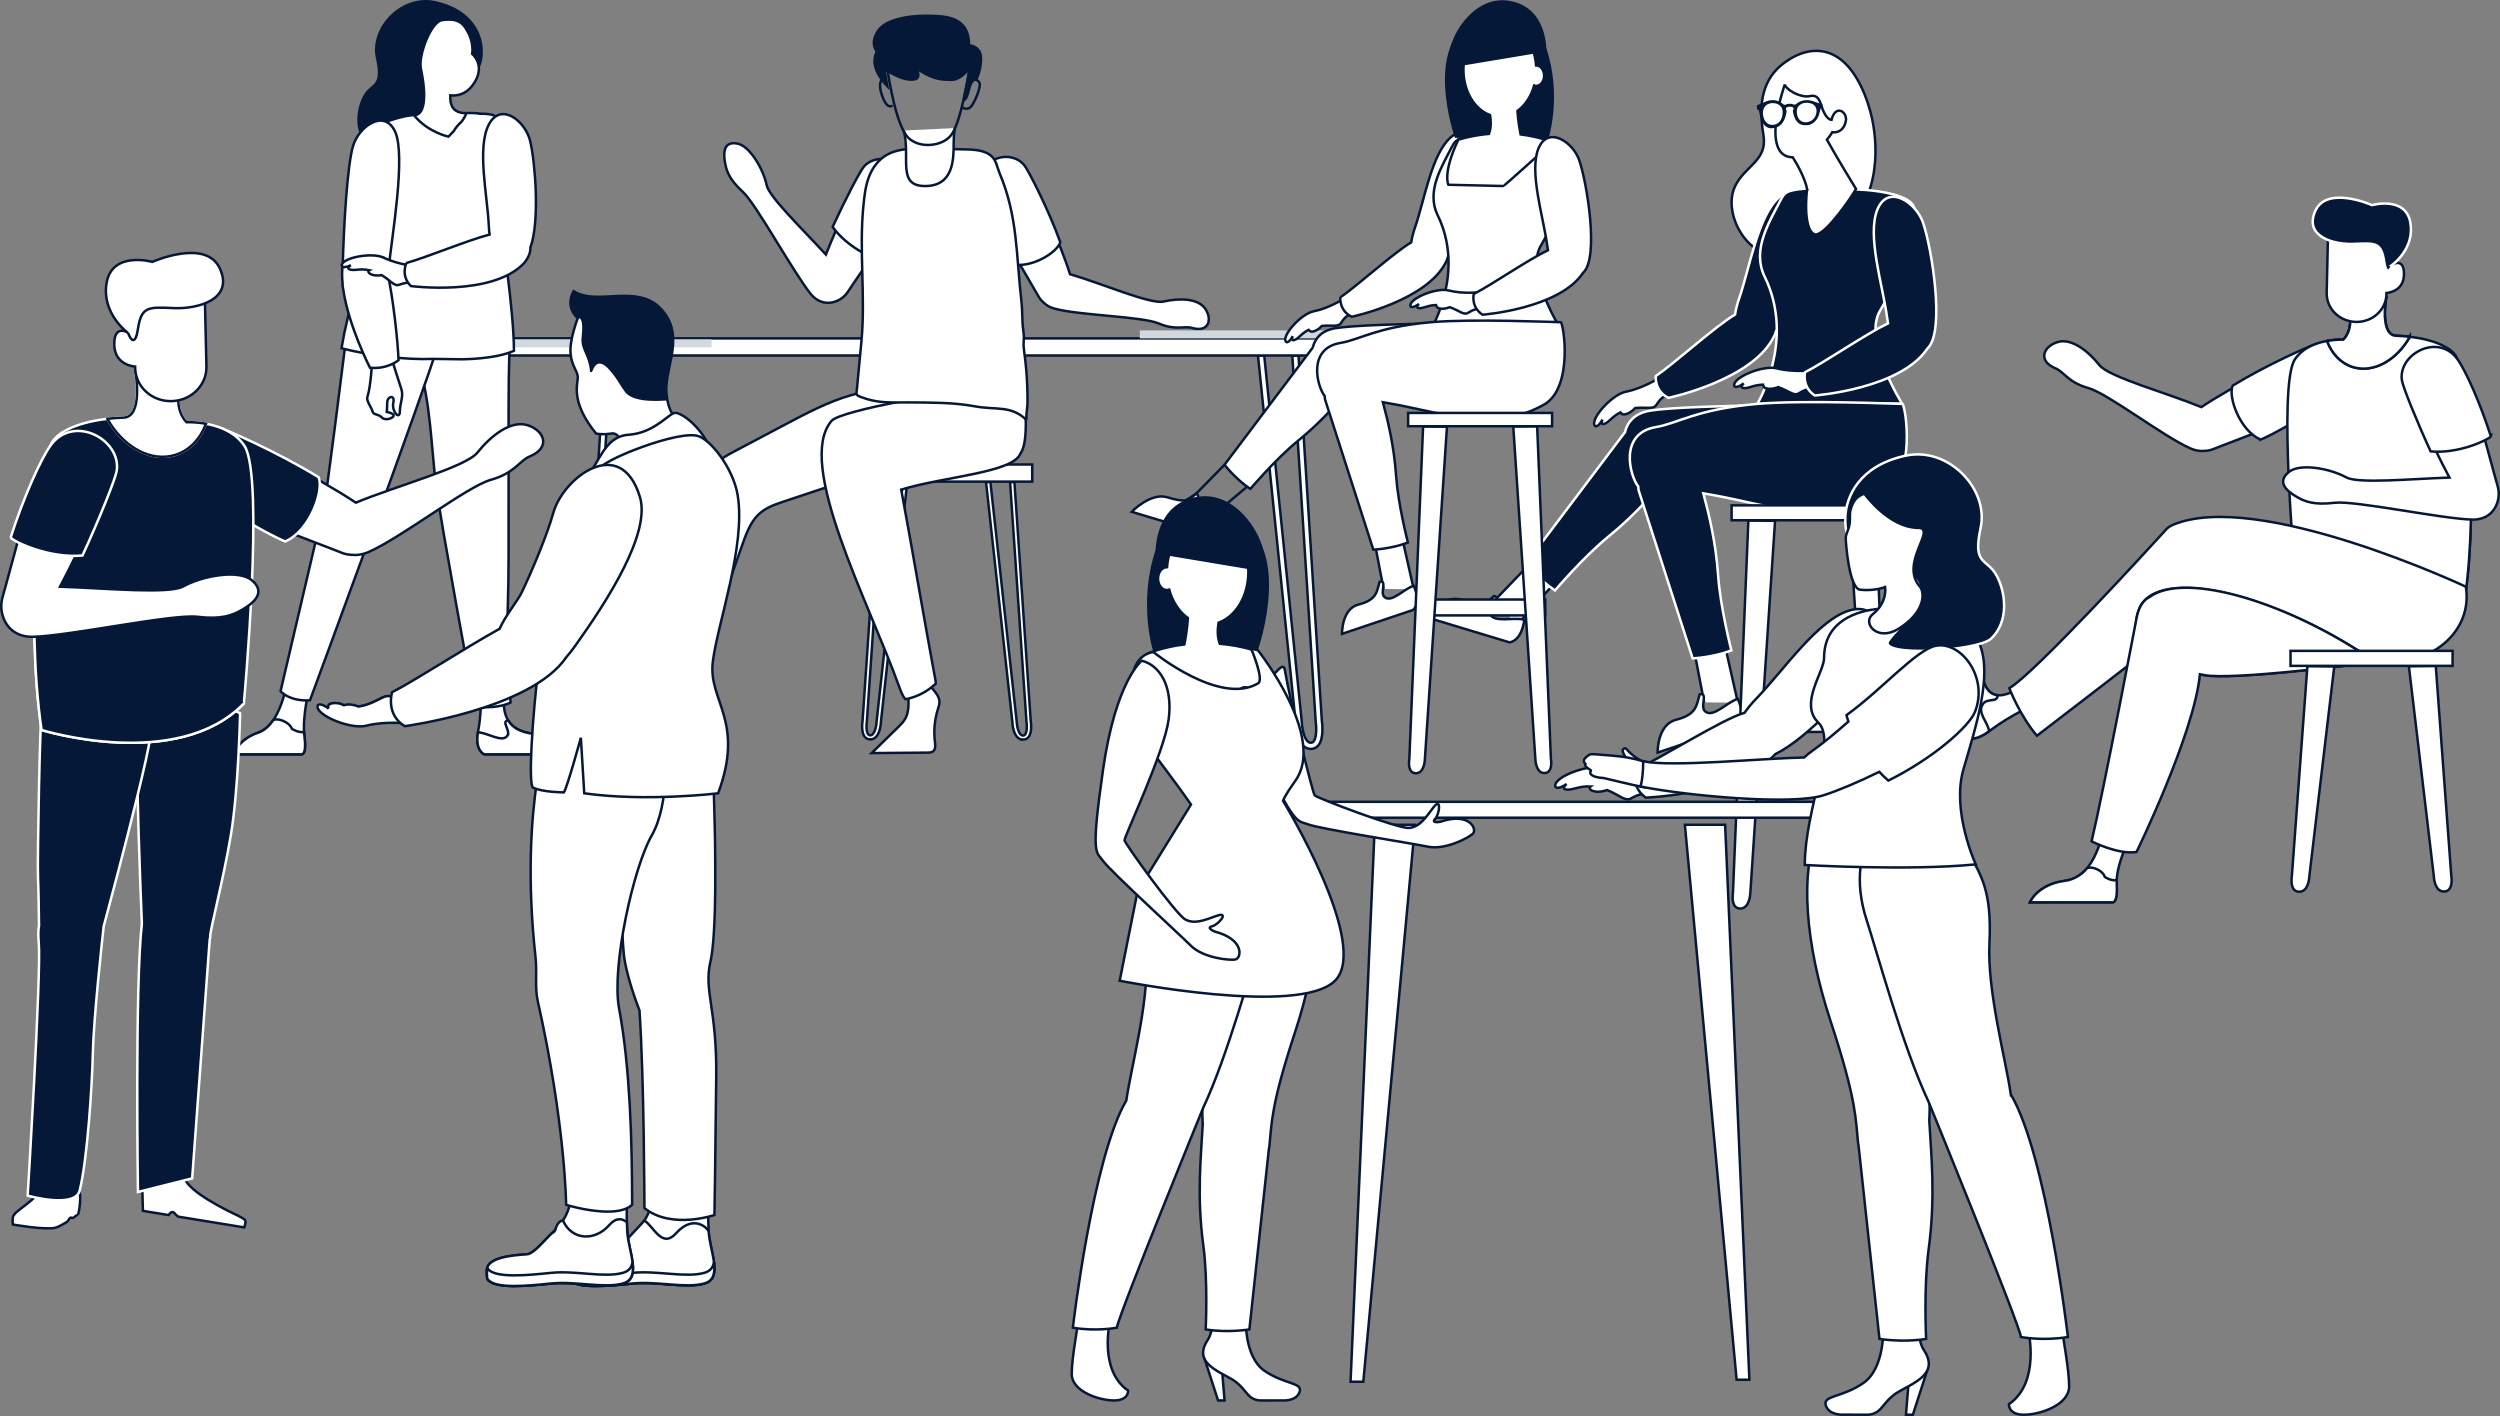 <svg xmlns="http://www.w3.org/2000/svg" viewBox="0 0 997.05 564.74"><rect x="0" y="0" width="997.05" height="564.74" fill="#808080" stroke="none"/><defs><style>.cls-1{stroke:#fff;}.cls-1,.cls-2,.cls-3{fill:#051837;}.cls-4,.cls-5,.cls-6,.cls-7,.cls-8{fill:#fff;}.cls-4,.cls-5,.cls-6,.cls-7,.cls-9{stroke:#051837;}.cls-4,.cls-3{fill-rule:evenodd;}.cls-5{opacity:.4;}.cls-2,.cls-10,.cls-3,.cls-8{stroke-width:0px;}.cls-10{fill:#d1d8de;}.cls-7{mix-blend-mode:multiply;}.cls-11{isolation:isolate;}.cls-9{fill:none;}</style></defs><g class="cls-11"><g id="Layer_1"><path id="Path_1153" class="cls-6" d="M725.88,20.35c-8.82-.86-16.06,6.1-17.02,7.05-7.65,7.62-6.86,18.74-5.57,26.45,1.73,10.27-7.33,12.14-11.34,20.48-3.78,7.87.67,20.15,8.94,25.29,11.34,7.08,27.11-1.05,35.01-8.46,16.97-15.91,11.34-41.07,10.57-44.47-.77-3.4-5.94-24.89-20.61-26.34Z"></path><path class="cls-6" d="M646.65,164.27c-.67,1.38,2.4,1.79,5.49-1.53,4.27-.48,7.24.67,8.45-1.23,2.26-3.54,3.63-3.52,3.63-3.52l-1.93-7.61s-6.91,4.51-13.86,5.85c-5.56,1.07-14.54,11.06-12.32,13.62.48.55,1.84-.24,2.99-2.54,0,0-1.06,2.58,1.04,1.62,1.86-.85,3.01-3.02,6.52-4.66"></path><path class="cls-1" d="M660.34,150c7.68-5.28,23.83-19.94,31.62-24.55.32-2.05.88-4.26,1.68-6.56,4.25-12.23,7.47-33.17,16.12-40.43,8.33-6.99,14.87,4.49,13.72,13.02-1.15,8.49-7.81,30.54-15.16,40.62-.16.59-.36,1.14-.59,1.63-8.17,17.79-42.3,24.95-42.3,24.95-5.72-2.72-5.1-8.67-5.1-8.67Z"></path><rect class="cls-6" x="698.3" y="284.82" width="53.48" height="7.09"></rect><path id="Path_1138" class="cls-6" d="M596.96,238.54h0l13.41-13.94,8.84,8.84-14.62,16.19"></path><path id="Path_1158" class="cls-1" d="M703.8,110.36c12.38,25.36-2.95,50.72-2.95,50.72h57.8s-15.92-25.36-8.85-37.16,15.92-34.79,13.56-41.28c-1.74-4.77-13.06-6.35-18.92-6.85-2.14-.18-3.5-.23-3.5-.23l-20.17-.42-4.01.42c-3.54.59-4.94,1.07-6.26,3.57-4.95,9.58-11.97,20.44-6.71,31.23Z"></path><path class="cls-6" d="M711.82,33.68c.4,2.02,6.25,5.48,9.98,4.65,3.73-.83,4.09,2.61,5.1,5.26,1.62,4.23,3.53,4.23,3.53,4.23,1.66-6.47,6.42-3.17,5.73.39-1.03,5.37-5.43,4.53-5.43,4.53,0,0-.71,1.31-2.12,2.99,4.1,7.41,11.61,19.63,11.61,19.63-2,3.57-11.69,17.67-15.9,18.17-1.52.18-5.18-2.43-3.65-18.01h.1c-1.08-4.89-4.17-10.24-5.77-12.77-13.43-.24-3.18-29.07-3.18-29.07Z"></path><path class="cls-6" d="M594.17,244.59c-.81-2.74,5.06-5.69,1.74-6.92-3.44,3.02-4.43,4.07-12.7,1.54-7.53-2.3-15.96,6.46-15.96,6.46l34.75,10.51s4.73-.18,5.93-9c-4.1-1.25-12.54,1.55-13.75-2.58Z"></path><path class="cls-1" d="M648.05,172.4c.98-4.06,3.81-7.57,9.99-8.62,15.56-2.64,94.47-2.7,99.3-2.7,1.3,0,4.85,22.73-8.54,30.25-12.85,7.21-26.72,8.59-54.32,2.38-13.86-3.12-22.31-4.4-28.36-4.92-6.25,7.57-13.8,16.37-24.58,25.15-10.07,8.21-21.39,21.55-21.39,21.55-6.68-4.48-11.51-10.79-11.51-10.79l39.39-52.29Z"></path><path id="Path_1138-2" class="cls-6" d="M679.64,280.11h0l-3.66-19,12.31-2.13,4.81,21.28"></path><path class="cls-1" d="M660.41,170.33c8.86-1.5,16.17-7.13,40.44-9.25,18.35-1.61,55.72,0,57.8,0,1.3,0,5.91,29.29-7.48,36.8-12.85,7.21-26.72,8.59-54.32,2.38-7.14-1.61-12.84-2.72-17.52-3.5,2.44,9.08,4.98,19.76,5.89,32.73.9,12.96,5.29,29.9,5.29,29.9-7.51,2.88-15.45,3.18-15.45,3.18l-21.53-66.97c-.1-.52-.14-1.03-.15-1.53-3.36-4.24-7.93-21.2,7.03-23.74Z"></path><path class="cls-6" d="M680,283.68c-2.11-1.92,1.37-7.49-2.11-6.81-1.37,4.37-1.03,8.04-9.42,10.18-7.63,1.95-7.38,13.09-7.38,13.09l31.62-10.63s3.95-2.61.38-10.77c-4.15,1.06-9.9,7.84-13.09,4.94Z"></path><path class="cls-6" d="M694.04,362.35c3.7,0,4.01-5.65,4.03-6.3l9.86-148.33-10.65-.12-6.14,148.38c-.06.35-.63,3.99.95,5.59.5.5,1.17.77,1.93.77h.02Z"></path><path class="cls-6" d="M751.39,362.26c-3.7,0-4.01-5.65-4.03-6.3l-9.86-148.33,10.65-.12,6.14,148.38c.06.35.63,3.99-.95,5.59-.5.5-1.17.77-1.93.77h-.02Z"></path><rect class="cls-6" x="690.6" y="201.55" width="64.23" height="5.94" transform="translate(1445.43 409.04) rotate(-180)"></rect><path class="cls-6" d="M703.57,153.4c-1.2.95,1.4,2.65,5.62.98,4.06,1.41,6.25,3.72,8.16,2.52,3.56-2.22,4.79-1.61,4.79-1.61l1.53-7.7s-8.17,1.1-15.03-.68c-5.48-1.42-17.88,3.73-16.98,6.99.2.7,1.77.57,3.79-1.01,0,0-2.07,1.87.24,1.91,2.05.04,4.01-1.43,7.89-1.4"></path><path class="cls-1" d="M719.88,148.46c7.84-3.99,24.27-15.28,33.1-19.51-.14-.73-.26-1.49-.36-2.26-1.71-12.83-8.24-32.99-3.78-43.36,4.29-9.99,15.3-2.68,18.1,5.46,3.49,10.11,8.82,43.03,1.98,49.99-.07.07-.14.13-.21.2-10.77,16.18-44.92,18.75-44.92,18.75-5.31-3.45-3.91-9.27-3.91-9.27Z"></path><path class="cls-2" d="M700.69,42.82c.02-.19.01-.38,0-.57,0-.25.06-.33.26-.39.53-.16,1.05-.37,1.56-.58.98-.4,1.94-.95,2.94-1.18,2.08-.46,4.06,0,5.81,1.51.27.23.54.26.83.13.52-.23,1.05-.35,1.57-.37h0s.06,0,.09,0c.03,0,.06,0,.09,0h0c.52,0,1.05.11,1.58.32.3.12.56.07.83-.15,1.74-1.45,3.71-1.87,5.8-1.46,1,.19,1.97.65,2.95.97.52.16,1.04.33,1.57.44.2.04.27.11.26.31,0,.15,0,.31.01.46.05.39,0,.68-.46.8-.16.04-.3.34-.36.54-.25.85-.38,1.76-.7,2.58-.73,1.88-2.5,3.69-4.64,3.75-1.67.15-3.01-.26-4.06-1.47-.78-.92-1.17-2.11-1.46-3.35-.05-.21-.08-.43-.12-.65-.05-.25-.02-.46.13-.69.25-.36.12-.9-.26-1.03-.34-.12-.78-.2-1.14-.21-.36.02-.79.12-1.13.26-.38.16-.5.72-.25,1.07.16.22.19.43.14.69-.04.22-.07.45-.12.67-.28,1.31-.66,2.58-1.43,3.65-1.03,1.44-2.37,2.13-4.04,2.27-2.15.34-3.93-1.47-4.68-3.63-.33-.97-.47-2.05-.73-3.08-.06-.25-.21-.6-.37-.64-.47-.12-.51-.48-.47-.97Z"></path><path class="cls-8" d="M720.76,40.98c.44,0,1.1.13,1.75.36,1.44.51,2.21,2.02,1.9,3.62-.33,1.74-1.25,3.02-2.88,3.57-2.1.73-4.51-.13-4.88-3.23-.07-.55-.06-1.15.04-1.7.21-1.13.98-1.72,1.83-2.18.61-.33,1.28-.39,2.24-.46Z"></path><path class="cls-8" d="M706.77,41.11c-.44,0-1.1.17-1.75.46-1.44.65-2.19,2.49-1.87,4.38.35,2.03,1.28,3.4,2.91,3.77,2.11.46,4.51-.85,4.85-4.15.06-.59.05-1.21-.05-1.78-.22-1.17-.99-1.77-1.85-2.24-.62-.34-1.28-.39-2.24-.45Z"></path><path class="cls-6" d="M480.7,123.18c-2.83-4.22-10.27-4.37-16.65-2.92-5.29,1.2-24.77-7.26-37.3-10.91-3.9-12.5-14.42-35.71-16.67-38.7-5.13-6.82-18.47-3.45-16.8,7,1.33,8.35,17.79,34.91,20.87,40.51.55,1.01,1.25,1.81,2.01,2.46,1.07,1.09,2.53,1.97,4.43,2.48,10.31,2.76,34.88,3.07,41.59,5.93,6.7,2.85,10.16.87,13.17,1.75,6.74,1.96,8.24-3.3,5.35-7.61Z"></path><path class="cls-6" d="M403.28,105.27c-5.09-9.64-10.72-27.92-11.4-32.15-1.66-10.45,11.67-13.82,16.8-7,1.6,2.13,9.46,17.38,14.18,30.45-1.08,4.04-11.73,10.79-19.59,8.7Z"></path><path class="cls-6" d="M293.95,57.22c5.01.84,10.5,10.22,11.81,16.63.95,4.63,14.25,17.47,23.62,27.67,5.32-13.53,14.25-32.26,16.36-34.71,5.57-6.47,18.89-.57,16.54,9.75-1.87,8.24-20.52,34.17-23.95,39.56-1.23,1.93-2.84,3.2-4.5,3.88-.05.03-.11.05-.16.07-.05.02-.09.04-.14.05-3.08,1.28-7.08.9-10.15-2.84-6.77-8.25-21.75-35.84-27.13-40.77-5.36-4.92-6.44-8.19-7.03-11.27-.93-4.85-.39-8.86,4.73-8.01Z"></path><path class="cls-6" d="M349.89,103.18c6.46-10.43,11.99-22.12,13.06-26.84,2.55-11.22-12.4-16.87-18.45-9.84-1.51,1.76-7.36,12.97-12.43,23.98,5.59,7.93,15.96,12.64,17.82,12.7Z"></path><polygon class="cls-9" points="488.36 185.36 476.97 196.96 466.73 203.56 479.52 209.12 500.65 191.32 488.36 185.36"></polygon><path class="cls-6" d="M408.01,294.97c-3.94,0-4.26-6.49-4.28-7.24l-10.47-95.39,1.72-.17,10.48,95.45c.06,1.91.77,5.73,2.56,5.73h0c.32,0,.55-.1.75-.32.88-.96.84-3.7.6-5.2l-6.53-95.51,1.73-.1,6.52,95.45c.07.4.67,4.59-1.01,6.42-.53.58-1.24.88-2.06.89h-.02Z"></path><path class="cls-6" d="M347.08,294.87c3.94,0,4.26-6.49,4.28-7.23l10.47-95.39-1.72-.17-10.48,95.45c-.06,1.91-.77,5.73-2.56,5.73h0c-.32,0-.55-.1-.75-.32-.88-.96-.84-3.7-.6-5.2l6.53-95.51-1.73-.1-6.52,95.45c-.07.4-.67,4.59,1.01,6.42.53.58,1.24.88,2.06.89h.02Z"></path><rect class="cls-6" x="343.43" y="185.25" width="68.24" height="6.83"></rect><path class="cls-6" d="M273.29,275.03c-2.05,7.22-4.1,14.45-6.14,21.67-15.72-1.75-30.16-12.29-36.62-26.72-.43-.96-.83-2.07-.39-3.03.46-1.01,1.72-1.45,2.81-1.3,1.1.15,2.07.75,3.01,1.35,4.19,2.64,8.38,5.29,12.57,7.93,1.83,1.15,3.69,2.32,5.78,2.88,2.09.56,4.47.42,6.2-.88,1.73-1.3,2.49-3.93,1.3-5.73"></path><path class="cls-6" d="M369.79,270.19c0,3.65,4.71,5.92,4.88,9.57.05,1.1-.34,2.17-.66,3.22-1.29,4.16-1.68,8.6-1.14,12.92.17,1.34.31,2.96-.77,3.77-.61.46-1.44.48-2.2.49-7.42.06-14.84.12-22.26.18,3.46-3.38,6.91-6.76,10.37-10.15,1.23-1.2,2.49-2.44,3.25-3.98.72-1.45.96-3.09,1.05-4.71.15-2.79-.14-5.6-.86-8.3,1.38-.35,2.76-.7,4.14-1.05"></path><path class="cls-6" d="M388.41,158.08c-2.24-4.21-9.1-3.01-12.76-3.23-12.15-.74-24.49-.65-36.37,2.8-9.12,2.65-17.74,7.2-26.31,11.74-6.77,3.58-13.54,7.17-20.31,10.75-2.64,1.4-5.34,2.84-7.45,5.17-3.32,3.67-4.75,9.05-6.06,14.18-4.55,17.88-9.1,35.75-13.65,53.63-.99,3.9-4.25,11.26-5.4,17.03,2.49,2.64,5.9,4.26,9.36,4.95,2.01.4,4.04.52,6.08.5,6.8-19.34,13.6-38.69,20.4-58.03,1.55-4.4,3.19-8.96,6.26-12.08,2.88-2.93,6.68-4.23,10.35-5.46,20.15-6.73,40.3-13.47,60.46-20.2,4.7-1.57,9.62-3.29,13.06-7.36,2.85-3.37,4.68-10,2.34-14.39Z"></path><path class="cls-6" d="M406.7,150.13c.07,1.64-14.02,3.36-19.82,4.74-4.77,1.13-51.46,8.5-55.29,13.03-14.43,17.1,14.93,72.28,26.99,105.9.64,1.78,1.32,3.61,2.44,5.05.41-.07.82-.14,1.23-.23,4.04-.95,7.83-3.04,10.96-5.96.02-.32,0-.63-.05-.92-4.73-25.39-9.01-51.09-13.74-76.48,17.5-5.28,44.56-6.73,47.53-14.35,5.18-6.98-.6-38.68-.25-30.77Z"></path><path class="cls-6" d="M522.79,298.68c-5.62,0-6.08-9.92-6.11-11.05l-14.96-145.72,2.46-.25,14.96,145.81c.09,2.92,1.1,8.75,3.65,8.75h.01c.45,0,.78-.16,1.07-.49,1.26-1.47,1.2-5.65.86-7.95l-9.33-145.91,2.46-.16,9.32,145.81c.1.62.96,7.01-1.44,9.81-.75.88-1.77,1.35-2.94,1.36h-.03Z"></path><path class="cls-6" d="M236.4,298.68c5.62,0,6.08-9.92,6.11-11.05l14.96-145.72-2.46-.25-14.96,145.81c-.09,2.92-1.1,8.75-3.65,8.75h-.01c-.45,0-.78-.16-1.07-.49-1.26-1.47-1.2-5.65-.86-7.95l9.33-145.91-2.46-.16-9.32,145.81c-.1.62-.96,7.01,1.44,9.81.75.88,1.77,1.35,2.94,1.36h.03Z"></path><rect class="cls-6" x="202.38" y="134.95" width="348.74" height="6.83"></rect><path class="cls-6" d="M366.46,59.19c-4.34.11-8.88.41-12.59,2.46-3.62,1.99-6.05,5.45-7.4,9.1-1.35,3.65-1.75,7.53-2.13,11.37-1.79,18,.91,36.03-.79,54.03-.39,4.16-.79,8.33-1.18,12.49-.19,1.99-.38,3.98-.56,5.98-.26,2.7-.74,2.87,1.66,3.77,7.07,2.65,11.94,2.03,19.37,2.1,8.67.08,17.41-.02,25.94,1.56,8.53,1.58,14.63-.54,20.74,5.61-.56-.56.23-5.4.25-6.35.04-2.29.01-4.59-.07-6.88-.17-4.76-.58-9.52-1.24-14.23-.66-4.72.3-3.81-.37-8.5-.53-3.72-.27-7.64-.72-11.45-2.14-18.43-1.38-33.8-8.73-51.21-1.81-4.29-1.04-9.35-13.44-9.45-6.25-.05-12.49-.56-18.74-.4Z"></path><rect class="cls-10" x="454.59" y="131.77" width="84.27" height="3.18" transform="translate(993.44 266.72) rotate(180)"></rect><rect class="cls-10" x="199.51" y="135.37" width="84.27" height="3.18"></rect><path class="cls-2" d="M149.9,23.15c-2.66-12.15,10.05-25.67,23.64-22.75,14.9,3.21,18.67,13.18,19,18.94.58,10.2-5.2,12.3-12.72,15.34-7.51,3.04-10.75,3.85-10.75,9.37,0,6.26,5.87,9.04,9.86,14.54,3.99,5.51-28.19,3.46-32.36-.53-5.59-5.35-4.64-14.27-1.8-19.68,3.08-5.88,7.8-3.1,5.14-15.24Z"></path><path class="cls-6" d="M156.57,60.38c-1.32-5.01-3.35-7.87-2.1-10.11,1.59-2.83,7.04-4.33,10.6-4.33,6.44,0,3.34-15.52,3.34-15.52,0,0,.39,2.11-.59-3.24-.98-5.35,4.16-18.58,8.47-19.14.24-.03.48-.06.72-.09.09,0,.17-.02.25-.03.15-.02.3-.03.44-.04.1,0,.21-.02.31-.02.13,0,.25-.02.37-.02.11,0,.22-.01.33-.01.11,0,.23,0,.34,0,.22,0,.43,0,.65.01.08,0,.17,0,.25.01.13,0,.26.02.39.03.08,0,.15.02.22.02.13.02.26.04.39.06.06.01.13.02.19.04.14.03.27.05.41.09.02,0,.04.01.06.02.47.12.93.29,1.36.52.04.02.08.04.12.06.13.07.25.14.38.22.04.03.08.05.12.08.13.09.26.17.38.27,0,0,0,0,0,0,.29.23.57.49.85.79,0,0,0,0,0,0h0c.55.6,1.06,1.35,1.53,2.28,0,0,2.67,4.08,1.97,9.15,0,0,5.94,4.86.11,12.6-.11.15-.23.29-.35.43,0,0,0,0,0,0,0,0,0,0,0,0-.18.22-.37.43-.56.63,0,0,0,0,0,0-1.92,2-4.22,2.88-6.58,2.94,0,0,0,0,0,0-.23,0-.47,0-.7,0,0,0-.01,0-.02,0-.21,0-.42-.03-.62-.05,0,.02,0,.04,0,.06-.5,10.36,9.72,5.7,12.15,7.62,3.34,2.64,3.08,8.27,3.75,11.32.67,3.05,5.21,6.67,4.59,12.3-.62,5.62-5.93,5.43-5.93,5.43-1.9,2.18-3.66,6.15-3.85,8.96-.42,6.53,2.81,13.04,2.81,13.04-18.89,8.29-34.96,1.01-34.96,1.01,0,0,4.85-6.24,3.57-17.4-.43-3.73-1.77-7.16-5.16-19.99Z"></path><path class="cls-6" d="M216.11,292.82c-14.23,0-16.13-8.18-14.86-16.9h-9.51c.11,3.88.06,9.98-1.01,15.41-1.6,8.1,2.44,9.5,2.44,9.5h34.63s-5.01-8.01-11.69-8.01Z"></path><path class="cls-6" d="M202.38,293.39c1.33-2.02-2.69-5.86.31-6.03,2.04,3.3,6.1,5.47,13.43,5.47,6.67,0,11.69,8.01,11.69,8.01h-34.63s-3.79-1.31-2.57-8.76c3.63,0,9.77,4.36,11.78,1.31Z"></path><path class="cls-6" d="M165.72,124.33c.03-.56.07-1.1.11-1.63.14-1.58.34-3.03.61-4.41.18-.92.39-1.8.62-2.66.22-.8.46-1.58.73-2.35.81-2.33,1.84-4.62,3.09-7.2,4.46-9.16,15.48-9.49,19.43-6.14.6.51,1.5,1.4,2.55,2.63,3.15,3.7,7.67,10.49,9.63,19.54,0,0,0,.02,0,.03.05.24.1.5.15.77.02.09.03.18.04.26.03.2.06.4.1.61.01.1.03.2.04.3.03.23.06.46.09.7,0,.08.02.15.03.23.04.32.07.66.1,1,0,.05,0,.09.01.14.03.3.05.61.07.93,0,.1.01.2.02.3.02.28.03.56.05.85,0,.1.01.2.02.31.02.35.03.71.04,1.07,0,.03,0,.06,0,.1.01.42.03.84.03,1.28,0,.06,0,.12,0,.17,0,.37.01.75.02,1.13,0,.1,0,.19,0,.29,0,.37,0,.75,0,1.14,0,.07,0,.14,0,.22,0,.94-.01,1.91-.03,2.91,0,.05,0,.1,0,.16,0,.45-.02.9-.03,1.36,0,.07,0,.15,0,.22-.01.5-.03,1-.04,1.51,0,0,0,0,0,0-.03,1.09-.08,2.2-.12,3.33,0,0,0,.01,0,.02h0c-.6,14.38.13,81.4-.51,96.14-.65,14.74,1.05,40.58,1.05,40.58,0,0-3.84,2.34-12.56,1.82-.55-.03-1.11-.07-1.69-.13,0,0-14.59-79.26-14.74-83.84-2.3-12.07-2.32-31.58-6.09-47.02,0-.01,0-.02,0-.03-.14-.57-.28-1.14-.41-1.7-.01-.06-.03-.13-.04-.19-.14-.59-.27-1.17-.4-1.75-.02-.09-.04-.18-.06-.27-.06-.27-.12-.54-.17-.81-.07-.33-.14-.65-.2-.97-.05-.23-.09-.47-.14-.7-.07-.34-.13-.68-.2-1.02-.02-.13-.05-.26-.07-.39-.08-.44-.15-.87-.22-1.29-.02-.11-.04-.23-.06-.34-.07-.43-.13-.85-.19-1.27-.01-.08-.02-.16-.03-.24-.06-.44-.12-.87-.16-1.29-.06-.5-.1-.98-.14-1.45-.27-3.61-.41-6.7-.4-9.41,0-1.26.03-2.44.09-3.55Z"></path><path class="cls-6" d="M102.97,292.2c7.79-2.63,10.73-15.41,12.1-22.26l8.56,3.21s-3.25,12.48-2.22,20.46c1.04,7.98-1.28,7.23-1.28,7.23h-27.12s2.18-6.01,9.97-8.63Z"></path><path class="cls-6" d="M102.97,292.2c2.35-.79,4.26-2.52,5.81-4.72,1-1.55,6.52.16,7.63,3.17,0,0,2.28,1.58,4.85,1.34.03.55.08,1.09.15,1.61,1.04,7.98-1.28,7.23-1.28,7.23h-27.12s2.18-6.01,9.97-8.63Z"></path><path class="cls-6" d="M111.97,275.69s-.04-.04-.05-.05c-.02-.02-.02-.03-.02-.03,0,0,17.07-73.02,17.2-73.41.01-.03.02-.06.03-.09.88-2.7,8.12-61.04,8.23-61.87.01-.09.02-.17.03-.26.04-.32.08-.64.13-.95.02-.13.04-.27.06-.4.04-.26.07-.53.11-.79.02-.15.04-.3.06-.45.03-.24.07-.48.1-.72.02-.15.05-.31.07-.46.03-.23.07-.46.11-.69.02-.15.05-.31.07-.46.04-.22.07-.44.11-.66.02-.15.05-.3.07-.45.04-.22.07-.44.11-.66.02-.14.05-.29.07-.43.04-.22.08-.44.12-.66.02-.13.05-.27.07-.4.05-.26.09-.51.14-.76.02-.09.18-.93.25-1.25.02-.09.04-.17.05-.26.05-.23.1-.47.15-.7.03-.13.06-.25.08-.37.04-.19.08-.37.12-.55.03-.13.06-.26.09-.39.04-.17.08-.34.12-.5.03-.13.06-.26.1-.39.04-.16.08-.32.12-.47.03-.13.07-.25.1-.38.04-.15.08-.3.12-.45.03-.12.07-.24.1-.36.04-.14.08-.28.13-.42.04-.12.07-.23.11-.35.04-.14.09-.28.13-.41.03-.11.07-.21.1-.31.05-.14.1-.28.15-.42.03-.09.06-.18.1-.27.07-.18.13-.35.2-.51.02-.04.03-.09.05-.13,3.7-9.05,9.52-15.84,13.38-19.54,1.29-1.23,2.36-2.12,3.06-2.63.43-.31.92-.6,1.45-.84,1-.46,2.14-.79,3.37-.97.49-.07.99-.12,1.5-.13.25,0,.51-.01.77,0,4.57.08,9.48,2.36,11.17,8.09.76,2.58,1.35,4.87,1.71,7.2.12.78.21,1.56.28,2.35.07.8.1,1.61.11,2.45.04,4.77-.89,10.44-3.24,19.21-.01.05-.03.12-.05.19-3.86,14.18-51.05,141.77-51.05,141.77-7.57.45-11.05-2.91-11.63-3.53-.01-.01-.02-.02-.03-.03Z"></path><path class="cls-6" d="M203.94,62.33s0,0,0,0c-.02-.04-.03-.08-.05-.12-.15-.34-.29-.67-.44-1-.04-.09-.08-.19-.13-.28-.12-.27-.24-.54-.36-.8-.04-.1-.09-.2-.13-.29-.15-.34-.3-.67-.46-1-.02-.05-.04-.1-.07-.15-.13-.29-.27-.58-.4-.87-.04-.08-.07-.16-.11-.24-.31-.66-.61-1.29-.9-1.91-.03-.07-.07-.14-.1-.21-.14-.29-.28-.58-.41-.85,0-.02-.02-.03-.02-.05-.14-.29-.29-.58-.43-.86-.03-.06-.06-.12-.09-.18-.12-.24-.24-.48-.36-.71-.02-.04-.04-.08-.06-.11-.13-.26-.26-.51-.39-.75-.03-.05-.06-.1-.08-.16-.11-.2-.21-.4-.32-.59-.03-.05-.05-.1-.08-.15-.12-.22-.24-.44-.36-.64-.02-.04-.04-.07-.06-.11-.1-.17-.19-.34-.29-.5-.03-.05-.06-.09-.08-.14-.11-.18-.22-.36-.32-.52-.01-.02-.03-.04-.04-.07-.09-.14-.18-.28-.26-.4-.03-.04-.05-.08-.08-.11-.1-.14-.4-.3-.28-.4,3.37-2.65-3.49-2.85-5.55-2.81-1.24-.32-3.94-.3-5.23-.27-.24.94-.99,2.18-1.92,3.45-1.25,1.1-2.33,2.4-3.14,3.78-1.17,1.29-2.07,2.19-2.07,2.19,0,0-8.28-1.69-13.79-8.58-3.42.1-9.39,1.89-12.06,3.07-.97.43-1.8.94-2.53,1.51-.02.01-.04.01-.05.03-5.44,4.31-10.77,42.73-2.97,33.49,0,.28-.02.57-.03.85-.02.37-.03.73-.05,1.09-.03.52-.06,1.03-.09,1.54-.02.33-.16,2.16-.21,2.73l-9.74,42.39c-.05.23-1.06,5.64-1.15,6.27,0,0,.87.24,2.43.6.45.1.95.22,1.5.34.55.12,1.16.25,1.81.39,6.83,1.41,18.83,3.38,30.84,2.92l11.87.16c1.14-.03,2.26-.08,3.36-.14.05,0,.1,0,.15,0,1.09-.06,2.17-.14,3.22-.24,0,0,0,0,.01,0,0,0,0,0,0,0,5.28-.49,9.99-1.43,13.58-3,0-15.27-4.62-46.91-7.2-63.49,1.25,2.1.68,18.05,1.68,19.57"></path><path class="cls-6" d="M146.52,158.31c1.51-4.59,1.93-15.37,1.93-15.37l7.67-.19s2.92,9.43,3.93,12.38c1.01,2.94-.54,5.43-.58,9.01-.05,3.57-3.35-.08-2.61-3.51.09-.43.12-.79.11-1.09-.11-2.11-2.52-1.23-2.54.96-.03,2.51-.18,3.77-.18,3.77,0,0,2.59.5,2.73,1.39.16,1.02-3.17,2.29-4.57.94-.33-.32-.66-.56-.98-.74-1.36-.77-2.48-.48-2.86-1.81-.46-1.64-2.56-4.19-2.05-5.75Z"></path><path class="cls-6" d="M136.61,113.02c-.25-2.69-.25-5.27.1-7.63.37-14.43,1.72-39.41,4.13-47.29,2.34-7.67,12.36-14.86,16.69-5.69,4.5,9.52-1.36,42.59-2.52,54.61-.07.73-.2,1.45-.39,2.14,2.14,9.54,4.04,26.77,4.33,34.48,0,0-4.33,3.73-11.39,3.02,0,0-8.52-16.53-10.66-31.17-.18-.73-.28-1.54-.3-2.47Z"></path><path class="cls-6" d="M153.13,102.8c-4.74-2.34-17.04.01-16.83,3.16.04.68,1.5.86,3.65-.2,0,0-2.24,1.31-.14,1.79,1.86.42,3.94-.54,7.47.22-1.28.64.77,2.69,4.94,1.96,3.44,2.05,5,4.58,6.97,3.85,3.67-1.36,4.68-.57,4.68-.57l2.86-6.74s-7.67-.55-13.6-3.48Z"></path><path class="cls-6" d="M162.05,104.89c7.71-2.1,24.16-8.97,33.2-11.35-.15-1.1-.25-2.25-.3-3.44-.52-12.06-4.91-31.32.09-40.59,4.82-8.92,14.43-1.21,16.36,6.57,2.05,8.29,3.97,32.2.14,42.61.12,2.43-1.33,5-2.75,6.47-12.67,13.14-44.92,8.93-44.92,8.93-4.2-4.16-1.81-9.2-1.81-9.2Z"></path><path class="cls-6" d="M522.31,131.35c-.6,1.23,2.15,1.6,4.91-1.37,3.82-.43,6.47.59,7.55-1.1,2.02-3.16,3.25-3.15,3.25-3.15l-1.73-6.8s-6.17,4.03-12.39,5.23c-4.97.96-13,9.89-11.01,12.17.43.49,1.65-.22,2.67-2.27,0,0-.95,2.3.93,1.45,1.67-.76,2.69-2.7,5.83-4.16"></path><path class="cls-6" d="M534.55,118.6c6.87-4.72,21.3-17.82,28.26-21.94.28-1.83.79-3.81,1.5-5.87,3.8-10.93,6.68-29.64,14.41-36.14,7.44-6.25,13.29,4.01,12.26,11.63-1.02,7.58-6.98,27.29-13.55,36.3-.15.53-.32,1.02-.52,1.45-7.31,15.9-37.81,22.3-37.81,22.3-5.11-2.43-4.55-7.75-4.55-7.75Z"></path><rect class="cls-6" x="568.48" y="239.1" width="47.8" height="6.34"></rect><path id="Path_1158-2" class="cls-6" d="M573.39,85.88c11.07,22.67-2.64,45.33-2.64,45.33h51.66s-14.23-22.67-7.91-33.21c6.33-10.54,14.23-31.09,12.12-36.9-1.55-4.26-11.67-5.67-16.91-6.12-1.92-.16-3.12-.2-3.12-.2l-18.03-.37-3.58.37c-3.16.53-4.42.96-5.6,3.19-4.43,8.56-10.7,18.27-6,27.91Z"></path><path class="cls-6" d="M475.41,203.14c-.72-2.45,4.52-5.08,1.55-6.18-3.08,2.7-3.96,3.64-11.35,1.38-6.73-2.06-14.26,5.77-14.26,5.77l31.06,9.39s4.22-.16,5.3-8.05c-3.66-1.12-11.2,1.39-12.29-2.31Z"></path><path class="cls-6" d="M523.56,138.62c.87-3.63,3.41-6.77,8.93-7.71,13.91-2.36,84.44-2.41,88.75-2.41,1.17,0,4.33,20.32-7.63,27.03-11.48,6.44-23.88,7.67-48.55,2.13-12.38-2.78-19.94-3.94-25.34-4.4-5.59,6.76-12.34,14.63-21.97,22.48-9,7.34-19.11,19.26-19.11,19.26-5.97-4.01-10.28-9.65-10.28-9.65l35.21-46.74Z"></path><path id="Path_1138-3" class="cls-6" d="M551.8,234.88h0l-3.27-16.98,11.01-1.9,4.3,19.02"></path><path class="cls-6" d="M534.61,136.77c7.92-1.34,14.45-6.37,36.14-8.27,16.4-1.44,49.8,0,51.66,0,1.17,0,5.28,26.18-6.68,32.89-11.48,6.44-23.88,7.67-48.55,2.13-6.38-1.44-11.47-2.43-15.66-3.13,2.18,8.12,4.45,17.66,5.26,29.26.8,11.59,4.73,26.72,4.73,26.72-6.71,2.57-13.81,2.84-13.81,2.84l-19.24-59.86c-.09-.46-.12-.92-.13-1.37-3.01-3.79-7.09-18.95,6.28-21.22Z"></path><path class="cls-6" d="M552.13,238.08c-1.89-1.72,1.22-6.69-1.89-6.09-1.23,3.9-.92,7.18-8.42,9.1-6.82,1.74-6.59,11.7-6.59,11.7l28.26-9.5s3.53-2.33.34-9.63c-3.71.95-8.85,7.01-11.7,4.42Z"></path><path class="cls-6" d="M564.67,308.4c3.31,0,3.58-5.05,3.6-5.63l8.81-132.58-9.52-.1-5.49,132.62c-.06.31-.57,3.57.85,4.99.44.45,1.04.69,1.73.69h.02Z"></path><path class="cls-6" d="M615.93,308.31c-3.31,0-3.58-5.05-3.6-5.63l-8.81-132.58,9.52-.1,5.49,132.62c.06.31.57,3.57-.85,4.99-.44.45-1.04.69-1.73.69h-.02Z"></path><rect class="cls-6" x="561.6" y="164.67" width="57.41" height="5.31" transform="translate(1180.6 334.66) rotate(-180)"></rect><path class="cls-6" d="M573.19,121.64c-1.07.85,1.25,2.37,5.02.88,3.63,1.26,5.59,3.32,7.29,2.25,3.18-1.99,4.28-1.44,4.28-1.44l1.37-6.88s-7.31.98-13.44-.61c-4.9-1.27-15.98,3.33-15.18,6.25.17.63,1.58.51,3.39-.9,0,0-1.85,1.67.21,1.71,1.83.03,3.59-1.28,7.05-1.25"></path><path id="Path-209" class="cls-6" d="M360.43,52.04c2.81,10.76-2.89,22.16,8.51,22.16s11.4-10.76,11.4-17.1c0-4.23.55-6.02.55-6.02"></path><path id="Path-211" class="cls-9" d="M384.15,39.93c.88.04,1.66-1.38,2.32-4.25,1-4.32,2.76-4.55,4-2.98,1.24,1.57-2.15,9.08-3.54,10.14-.93.71-1.98.71-3.15,0"></path><path id="Path-212" class="cls-3" d="M353.34,28.49c4,2.52,7.39,3.78,10.16,3.78s3.77-1.26,2.99-3.78c3.8,2.52,7.44,3.78,10.91,3.78s6.36-1.26,8.68-3.78l-2.2,10.94c.89.42,1.63-.72,2.2-3.43.57-2.7,1.76-3.95,3.56-3.74,1.4-2.76,2.1-5.72,2.1-8.89,0-3.17-1.6-5.1-4.8-5.78-.01-7.04-3.92-10.9-11.73-11.56-11.71-1-22.12,1.06-25.39,5.91-2.18,3.23-2.4,6.14-.68,8.72-2.15,4.4-.29,9.52,5.57,15.34l-1.37-7.52Z"></path><path id="Path-213" class="cls-9" d="M352.49,30.85c-1.75,1.28-1.97,3.73-.67,7.35,1.31,3.62,2.68,4.91,4.13,3.86"></path><path id="Path-207" class="cls-9" d="M353.97,28.19c2.12,12.93,4.51,21.4,7.19,25.43,4.01,6.04,14.76,5.16,18.37,0,2.41-3.44,4.82-12.32,7.24-26.62-3.81,5.03-7.73,6.16-11.74,3.38-4.01-2.77-11.03-3.5-21.06-2.19Z"></path><path class="cls-2" d="M580.25,54.98s-14.14-40.15,10.88-48.49c19.19-6.4,22.73,4.21,25.59,12.79,6.4,19.19.76,36.37.76,36.37l-37.23-.67Z"></path><path class="cls-6" d="M581.64,55.69c4.29-1.27,8.38-1.97,12.18-2.3.95-2.49.82-5.3.44-7.5-6.12-2.2-10.62-9.45-10.62-18.05,0-10.35,6.5-18.75,14.53-18.75,7.57,0,13.78,7.47,14.46,17.01.02,0,.04,0,.06,0,1.74,0,3.15,1.83,3.15,4.08s-1.41,4.08-3.15,4.08c-.29,0-.57-.06-.84-.15-1.19,4.33-3.58,7.92-6.65,10.12.19,3.54.82,7.18,1.25,9.38,7.85.97,12.72,3.14,12.72,3.14,0,0-19.23,17.44-19.64,17.44s-21.89-.5-21.89-.5c0,0-2.41-4.62,3.99-18.01Z"></path><path class="cls-2" d="M616.71,20.57s.67-14.67-10.96-19.19c-16.45-6.4-27.41,12.79-27.41,19.19v6.4l38.37-6.4Z"></path><path class="cls-6" d="M587.77,117.23c7.01-3.56,21.69-13.66,29.58-17.44-.12-.66-.23-1.33-.32-2.02-1.53-11.47-7.36-29.48-3.38-38.76,3.84-8.93,13.67-2.39,16.18,4.88,3.12,9.04,7.88,38.46,1.77,44.68-.06.06-.13.12-.19.18-9.62,14.46-40.15,16.76-40.15,16.76-4.75-3.09-3.5-8.28-3.5-8.28Z"></path><polygon class="cls-4" points="692.6 550.26 671.96 328.93 688.01 328.93 697.69 550.26 692.6 550.26"></polygon><path class="cls-4" d="M501.57,319.78v6.34h224.32v-6.34h-224.32"></path><polygon class="cls-4" points="543.72 551.07 564.35 328.93 548.3 328.93 538.63 551.07 543.72 551.07"></polygon><path class="cls-6" d="M56.71,472.57l.29,10.35,10.24,1.67s.81-1.33,1.67-1.19c.73.12,1.45,1.7,2.43,1.86,2.16.36,4.55.74,5.5.9,1.93.32,20.56,3.35,20.56,3.35,0,0,.81-2.04.36-2.86-.23-.42-1.83-1.35-2.92-1.86-5.06-2.35-19.44-9.46-21.25-14.95-2.2-6.68-16.89,2.72-16.89,2.72Z"></path><path class="cls-1" d="M56.58,368.37c-.54-13.15-2.57-64.25-1.5-72.34,1.22-9.31,21.72-21.51,40.68-11.56,0,0-.61,30.18-3.67,48.47-3.06,18.3-8.56,38.84-8.26,40.77.04.26-.03.54-.18.84l-7.01,95.41-21.62,5.42s-1.25-81.84,1.56-107Z"></path><path class="cls-6" d="M5.54,484.48c-.79,1.04-.42,3.88-.42,3.88,0,0,12.74,2.27,16.94,1.29,1.09-.26,2.97-1.3,4.75-2.4.29-.19.87-1.35,1.16-1.54.54-.35.77.28,1.23-.03,1.19-.82,2.04-1.46,2.05-1.54,1.53-7.04.19-9.95.19-9.95,0,0-10.68-4.85-12.9-1.89-5.23,6.97-11.26,9.92-13,12.19Z"></path><path class="cls-1" d="M15.46,376.06c-.23-2.77-.26-5.09.1-6.95-.07-5.85-.2-14.89-.4-19.05-.31-6.42.81-68.23,1.68-68.51,1.84-.61,45.27-2.75,43.13,12.23-.64,4.48-2.64,13.35-5.14,23.59-4.68,19.2-11.09,43.21-13.48,52.1-.67,6.05-4.03,36.82-4.34,51.08-.26,11.96-2.11,41.61-5.22,54.23-1.82,7.42-20.76,2.06-20.76,2.06,0,0,5.44-88.47,4.44-100.78Z"></path><path class="cls-6" d="M210.38,169.57c-6.54-2.06-14.5,4.06-20,10.95-4.56,5.72-32.22,13.23-48.48,19.95-14.65-9.88-45.28-25.46-50.17-26.71-11.15-2.86-22.36,11.93-11.8,21.53,8.44,7.67,48.16,21.78,56.12,25.08,1.43.6,2.84.86,4.19.9,2.04.25,4.32-.06,6.76-1.12,13.19-5.78,39.33-26.16,48.81-28.81,9.46-2.64,11.43-7.64,15.35-9.25,8.76-3.62,5.89-10.42-.78-12.52Z"></path><path class="cls-1" d="M113.74,215.97c-13.49-5.86-34.83-20.37-39.11-24.26-10.56-9.6.65-24.39,11.8-21.53,3.48.89,24.61,10.33,40.61,20.12,2.27,5.16-3.26,21.26-13.3,25.67Z"></path><path class="cls-1" d="M54.04,148.33s3.23,18.07-4.83,18.25c-8.06.18-22.95,2.24-28.08,9.36-5.13,7.12-11.22,69.7-4.55,115.2,0,0,54.15,16.8,80.67-10.59,0,0,8.36-90.42.24-102.73-6.77-10.26-23.05-9.42-23.05-9.42,0,0-4.59-3.86-3-12.51,3.87-21.12-17.4-7.57-17.4-7.57Z"></path><path class="cls-1" d="M54.38,150.81c-.17-1.5-.34-2.48-.34-2.48,0,0,17.1-10.89,17.84,2.08l-17.5.4Z"></path><path class="cls-1" d="M97.25,280.55c-26.52,27.39-80.67,10.59-80.67,10.59-6.67-45.5-.57-108.08,4.55-115.2,1.05-1.46,2.53-2.71,4.26-3.78"></path><path class="cls-1" d="M42.8,167.03c6.34,11.28,17.44,17.49,27.26,14.34,5.64-1.81,9.82-6.37,12.1-12.36-4.33-.79-7.72-.61-7.72-.61,0,0-4.59-3.86-3-12.51,3.87-21.13-17.4-7.57-17.4-7.57,0,0,3.23,18.06-4.83,18.25-1.84.04-4.05.18-6.41.45Z"></path><path class="cls-6" d="M42.8,167.03c6.34,11.28,17.44,17.49,27.26,14.34,5.64-1.81,9.82-6.37,12.1-12.36-4.33-.79-7.72-.61-7.72-.61,0,0-4.59-3.86-3-12.51,3.87-21.13-17.4-7.57-17.4-7.57,0,0,3.23,18.06-4.83,18.25-1.84.04-4.05.18-6.41.45Z"></path><path class="cls-6" d="M81.75,120.94l.57,25.24c.17,7.44-6.05,13.62-13.9,13.8h0c-7.84.18-14.34-5.71-14.51-13.16v-.62s-8.15-.39-8.34-8.65c-.19-8.26,5.31-5.01,5.31-5.01l-.25-10.9,31.12-.7Z"></path><path class="cls-6" d="M51.09,132.81s2.55,7.35,3.93-1.68c1.38-9.02,4.17-8.69,14.22-8.25,10.06.43,24.11-3.63,18.41-15.88-5.6-12.05-26.89-2.56-26.89-2.56,0,0-15.83-4.4-18.19,8.08-2.36,12.48,8.52,20.3,8.52,20.3Z"></path><path class="cls-6" d="M100.42,231.41c-5.26-4.4-19.69-1.78-27.4,2.49-5.58,3.09-30.41.74-49.07.08,9.19-17.33,20.54-42.91,21.2-47.22,1.74-11.38-15.99-19.85-24.5-8.39-6.8,9.16-17,51.01-19.5,59.26-.9,2.95-.79,5.72-.03,8.01.02.08.04.16.07.23.02.06.04.13.06.19,1.39,4.28,5.29,8.05,11.82,7.91,14.4-.31,55.8-9.17,65.58-7.99,9.75,1.17,14.04-.59,17.72-2.69,5.79-3.31,9.42-7.38,4.06-11.87Z"></path><path class="cls-1" d="M4.23,214.44c5.02-15.77,12.14-31.7,16.04-36.94,9.25-12.46,28.16-2.1,26.28,10.27-.47,3.09-6.82,18.93-13.66,33.78-13.03,1.23-26.96-5.26-28.65-7.12Z"></path><path class="cls-2" d="M501.66,259.31s15.83-44.93-12.17-54.26c-21.47-7.16-25.43,4.71-28.63,14.31-7.16,21.47-.86,40.69-.86,40.69l41.65-.75Z"></path><polygon class="cls-6" points="488.38 558.53 485.79 558.53 480.51 542.21 487.14 543.57 488.38 558.53"></polygon><path class="cls-6" d="M482.53,520.17l14.34,5.96s-.68,15.02,7.44,20.58c8.12,5.57,15.34,4.56,13.99,8.44-1.35,3.88-6.92,3.37-6.92,3.37l-8.52.02c-1.83,0-3.6-.72-4.87-2.04-1.4-1.45-3.26-4.38-6.46-6.3-5.91-3.54-15.78-6.84-9.9-15.75,3.49-5.29.9-14.29.9-14.29Z"></path><path class="cls-6" d="M479.67,448.51c-1.24-17.4,5.56-94.2,5.56-99.53,0-8.66,29.28-23.97,36.11-8.44,6.55,14.9,4.95,41.39-4.84,71.09-9.79,29.7-9.3,36.6-10.27,45.81-.01.11-.06.22-.12.34l-7.83,72.43s-8.66,1.44-17.43,0c0,0,.97-19.31-.95-33.54-2.67-19.83-.9-35.56-.23-48.15Z"></path><path class="cls-6" d="M442.71,526.92s-4.72,19.46,7.2,27.67c0,0,.34,3.94-5.62,3.94-5.96,0-16.87-3.6-16.87-10.57,0-6.97,2.7-19.75,2.7-22.61s12.6,1.57,12.6,1.57Z"></path><path class="cls-6" d="M449.2,438.87c1.78-12.64,8.89-38.61,7.98-56.59-.99-19.74,3.43-25.44,7.32-33.06,8.53-16.75,23.77-15.42,32.88-9.68,9.11,5.74,10.12,20.58,5.74,34.08-3.96,12.2-13.58,47.62-23.2,68.05,0,0,0,0,0,0,0,0-33.6,82.22-34.5,87.85,0,0-8.1,1.57-17.55,0,0,0,7.91-67.79,21.33-90.64Z"></path><path class="cls-6" d="M500.12,259.31c-4.8-1.42-9.37-2.21-13.63-2.57-1.07-2.78-.92-5.93-.5-8.39,6.85-2.47,11.88-10.57,11.88-20.2,0-11.58-7.28-20.98-16.26-20.98-8.47,0-15.42,8.36-16.18,19.03-.02,0-.05,0-.07,0-1.94,0-3.52,2.05-3.52,4.57s1.58,4.57,3.52,4.57c.32,0,.64-.06.94-.17,1.33,4.84,4.01,8.87,7.45,11.33-.22,3.96-.92,8.04-1.4,10.5-8.78,1.09-14.23,3.52-14.23,3.52,0,0,21.52,19.51,21.97,19.51s24.5-.56,24.5-.56c0,0,2.7-5.17-4.46-20.15Z"></path><path class="cls-6" d="M499.78,275.36s-13.45-9.39,1.8,22.92c15.25,32.31,15.76,28.73,20.16,30.5,4.4,1.76,41.27,7.56,47.92,8.92,6.64,1.36,16.3-3.59,17.85-5.33,1.54-1.74-1.38-8.61-13.11-4.62,0,0-3.83.73-2.03-1.17,1.79-1.9,2.57-8.88-.69-4.57-3.26,4.31-5.47,7.75-9.67,8.19-4.2.44-36.81-11.95-37.68-12.99-.87-1.04-9.71-37.06-11.91-49.96-.84-4.95-5.76,5.74-12.62,8.12Z"></path><path class="cls-6" d="M453.71,355.34l21.28-34.47c-6.29-9.13-17.68-23.96-17.68-23.96,0,0-7.19-22.77-5.09-29.66,2.1-6.89,7.79-7.19,7.79-7.19,0,0,26.52,21.57,41.8,12.44,2.4-1.5-2.82-13.82-2.82-13.82l2.67.64s27.87,35.06,14.68,52.44c-4.34,6.14-4.64,7.64-4.64,7.64,0,0,35.05,57.43,20.73,71.74-14.31,14.31-85.88,0-85.88,0l7.16-35.78Z"></path><path class="cls-2" d="M460.88,220.8s-.74-16.41,12.27-21.47c18.4-7.16,30.67,14.31,30.67,21.47v7.16s-42.93-7.16-42.93-7.16Z"></path><path class="cls-6" d="M455.37,263.5s-10.34,7.94-15.43,43.3c-5.09,35.36-2.7,32.66,0,36.56,2.7,3.9,30.26,29.07,35.06,33.86,4.79,4.79,15.58,5.99,17.83,5.39s3.6-7.94-8.39-11.09c0,0-3.6-1.5-1.05-2.1,2.55-.6,7.04-5.99,1.95-4.2-5.09,1.8-8.84,3.45-12.59,1.5-3.75-1.95-24.12-30.26-24.27-31.61-.15-1.35,15.95-35.27,17.61-48.24,1.72-13.48-3.67-21.57-10.72-23.37Z"></path><path class="cls-6" d="M133.61,280.4c4.03.07,3.27,2.46,10.01,1.29,6.74-1.17,9.83-5.35,12.46-3.7,4.07,2.55,5.48,1.85,5.48,1.85l.7,3.51s-.09-.05-.14-.06c-5.22-1.85-5.62-1.08-11.67.26-3.71.83-5.45,1.68-9.16,2.7-3.93,1.08-7.3-1.3-10.27-3.66-.14-.83-.43-2.24,2.59-2.18Z"></path><path class="cls-6" d="M126.7,281.42c.22-.81,2.02-.66,4.33,1.15,0,0-1.12-2.16,2.59-2.18,1.74-.01,2.59.45,3.53.88,1.16-.46,3.22-.52,5.8.51.22-.03.43-.06.67-.1,6.74-1.17,9.83-5.35,12.46-3.7,4.07,2.55,5.48,1.85,5.48,1.85l1.75,8.81s-9.35-1.25-17.2.78c-6.27,1.63-20.46-4.26-19.43-8Z"></path><path class="cls-6" d="M243.09,500.18c2.99-.87,6.52-5.63,10.12-8.96,3.35-3.1,7.08-8,7.08-16.11l22.27-.15s-.35,8.83.08,16.35,5.77,18.36-1.6,20.53c-7.37,2.17-18.88-.96-28.85.05-8.82.89-22.48,2.35-25.25-1.73-.36-.53-.28-3.17-.25-3.85.29-5.93,15.55-5.88,16.39-6.12Z"></path><path class="cls-6" d="M243.08,500.18c2.8-.81,13.91-13.4,13.91-13.4,3.78,2.34,7.01,11.37,12.66,5.06,7.08-7.91,12.92-1.79,12.99-.53.44,7.52,5.77,18.36-1.6,20.53-7.38,2.17-18.89-.96-28.85.06-8.82.89-22.48,2.35-25.25-1.73-.37-.54-.28-3.18-.25-3.86.29-5.92,15.55-5.87,16.39-6.12Z"></path><path class="cls-5" d="M282.56,474.96s-.09,2.28-.12,5.5c-.02-2.02,0-3.92.01-5.5h.11Z"></path><path class="cls-6" d="M226.82,505.58c.03.14.07.26.12.33,2.77,4.09,16.43,2.63,25.25,1.73,9.97-1.01,21.48,2.12,28.85-.05,2.28-.67,3.34-2.17,3.71-4.14.49,3.98.01,7.29-3.71,8.38-7.37,2.17-18.88-.96-28.85.05-8.82.89-22.48,2.35-25.25-1.73-.36-.53-.28-3.17-.25-3.85.01-.25.06-.48.12-.71Z"></path><path class="cls-6" d="M284.09,300.59s.61,12.8.95,28.57c0,0,0,0,0,0,0,.33.01.66.02.99,0,.17,0,.33.01.5,0,.35.01.7.02,1.05,0,.3.01.59.02.89,0,.27.01.55.02.82,0,.35.01.7.02,1.05,0,.25,0,.5.01.75,0,.43.01.87.02,1.31,0,.16,0,.32,0,.49,0,.51.01,1.02.02,1.52,0,.13,0,.25,0,.38,0,.6.01,1.21.02,1.81,0,.03,0,.06,0,.08.01,1.31.02,2.63.03,3.95,0,0,0,.01,0,.02,0,.63,0,1.25,0,1.88,0,.1,0,.21,0,.31,0,.52,0,1.05,0,1.57,0,.15,0,.3,0,.45,0,.5,0,1,0,1.5,0,.13,0,.27,0,.4,0,.51,0,1.02,0,1.52,0,.13,0,.26,0,.4,0,.51,0,1.01-.01,1.51,0,.13,0,.25,0,.38,0,.57-.01,1.15-.02,1.72,0,.04,0,.08,0,.12-.02,1.87-.06,3.71-.11,5.5,0,.11,0,.22,0,.34-.01.46-.03.92-.04,1.37,0,.16-.01.32-.02.49-.01.41-.03.82-.04,1.23,0,.17-.01.33-.02.5-.01.39-.03.77-.05,1.15,0,.18-.02.36-.02.54-.02.36-.03.72-.05,1.08,0,.18-.02.36-.03.54-.02.37-.04.74-.06,1.11,0,.15-.02.3-.02.44-.02.43-.05.85-.08,1.27,0,.08,0,.16-.01.24-.03.5-.07,1-.1,1.48,0,.04,0,.08-.01.13-.03.42-.07.84-.1,1.25-.01.15-.03.3-.04.44-.03.3-.05.6-.08.89-.02.16-.03.32-.05.48-.03.27-.05.53-.08.8-.02.16-.04.32-.05.48-.03.25-.06.49-.09.73-.02.16-.04.31-.06.47-.03.23-.06.46-.09.68-.02.15-.04.3-.06.44-.03.22-.07.44-.1.65-.02.13-.04.27-.06.4-.04.23-.08.45-.12.66-.02.1-.04.2-.06.3-.06.31-.12.61-.19.89-2.7,11.76,2.59,18.5,2.32,45.68-.36,36.67-.72,55.4-.72,55.4,0,0-4.14,1.42-9.62,1.84,0,0,0,0,0,0h0c-5.68.44-12.81-.2-18.3-4.61,0,0-.09-51.1-1.97-78.85,0,0-5.96-14.92-6.39-24.18-.43-9.25-6.55-66.79-6.55-73.15l42.02-5.01Z"></path><path class="cls-6" d="M210.61,500.18c2.99-.87,6.52-5.63,10.12-8.96,3.35-3.1,7.08-8,7.08-16.11l22.27-.15s-.35,8.83.08,16.35c.43,7.52,5.77,18.36-1.6,20.53-7.37,2.17-18.88-.96-28.85.05-8.82.89-22.48,2.35-25.25-1.73-.36-.53-.28-3.17-.25-3.85.29-5.93,15.55-5.88,16.39-6.12Z"></path><path class="cls-6" d="M210.61,500.18c2.8-.81,6.06-5.02,9.42-8.29.77-.39,1.27-.84,1.4-1.34h.01c1.05-3.98,3.08-3.77,3.08-3.77,3.65,8.08,12.84,8.2,18.42,1.84,2.93-3.33,5.39-2.59,7.08-1.15.04,1.28.08,2.58.15,3.84.44,7.52,5.77,18.36-1.6,20.53-7.38,2.17-18.88-.96-28.85.06-8.82.89-22.48,2.35-25.25-1.73-.37-.54-.28-3.18-.26-3.86.29-5.92,15.55-5.87,16.39-6.12Z"></path><path class="cls-5" d="M250.09,474.96s-.09,2.28-.12,5.5c-.02-2.02,0-3.92.02-5.5h.11Z"></path><path class="cls-6" d="M194.35,505.58c.03.14.07.26.12.33,2.77,4.09,16.43,2.63,25.25,1.73,9.97-1.01,21.48,2.12,28.85-.05,2.28-.67,3.34-2.17,3.71-4.14.49,3.98.01,7.29-3.71,8.38-7.37,2.17-18.88-.96-28.85.05-8.82.89-22.48,2.35-25.25-1.73-.36-.53-.28-3.17-.25-3.85.01-.25.06-.48.12-.71Z"></path><path class="cls-6" d="M220.01,286.52l45.39,11.18s1.82,22.77-5.48,35.51c-7.3,12.74-16.12,52.45-13.02,68.96,4.41,23.49,5.2,53.34,5.2,78.35-.29.27-.62.5-.96.73-.07.05-.15.1-.23.14-.34.21-.7.4-1.09.57-.05.02-.11.04-.17.07-.36.15-.74.29-1.13.4-.07.02-.14.05-.21.07-.43.12-.88.23-1.35.32-.07.01-.15.03-.22.04-.47.09-.95.16-1.44.21,0,0-.01,0-.02,0-.52.06-1.05.09-1.59.12-.06,0-.12,0-.18,0-1.1.04-2.23.02-3.36-.04,0,0,0,0-.01,0h0c-7.16-.41-14.35-2.63-14.35-2.63,0,0-.29-32.09-11.28-81.05-1.34-5.97-.21-11.09-.95-17.87-6.75-61.87,6.44-95.08,6.44-95.08Z"></path><path class="cls-6" d="M229.4,129.81c.56-1.73,1.02-2.89,1.02-2.89-2.36-2.19-2.97-4.53-2.91-6.47.08-2.49,1.27-4.32,1.27-4.32,8.88,5.71,23.47-2.25,33.2,5.55.65.52,1.28,1.11,1.88,1.78.47.53.89,1.06,1.28,1.59.06.08.13.17.19.25.36.51.68,1.02.96,1.54.06.1.11.2.16.3.28.52.53,1.04.74,1.56.03.07.05.15.08.22.2.51.37,1.02.51,1.53.02.06.04.12.05.18.14.53.25,1.06.34,1.59.02.12.04.23.06.35.08.51.14,1.02.17,1.54,0,.13.01.25.02.38.03.52.05,1.04.04,1.55,0,.09,0,.19,0,.28-.01.45-.03.9-.07,1.36-.01.15-.02.29-.03.44-.04.47-.09.94-.15,1.41-.03.2-.05.41-.08.61-.06.42-.12.85-.19,1.27-.05.29-.1.58-.15.87-.03.16-.06.32-.09.48-.62,3.31-1.44,6.56-1.8,9.65,0,0,0,0,0,0-.17,1.48-.23,2.91-.11,4.31.87,10.02,5.11,10.5,5.11,10.5l-23.61,9.06s-.25-3.47-3.07-3.43c-.19,0-.39.02-.6.06-3.37.58-5.88,0-5.88,0-1.24-1.52-2.29-2.96-3.17-4.32-3.98-6.12-4.63-10.66-4.54-13.8.05-1.74.33-3.05.39-3.95.01-.18.01-.36,0-.53-.14-2.58-2.53-4.35-2.89-9.59-.02-.35-.03-.71-.03-1.08.03-3.3,1.07-7.22,1.91-9.82Z"></path><path class="cls-2" d="M263.86,123.46c9.64,10.7,1.06,23.23,1.93,33.25.1,1.13.24,2.12.41,3.01-.43-.07-13.35,1.54-16.96-3.42-1.82-2.5-3.2-5.13-5.18-7.58-4-4.94-6.26-4.78-7.85-.59-.19.49-.9.39-.94-.14-.43-5.99-3.68-8.46-3.36-12.83.21-2.84,1.01-8.68-1.61-8.36-5.21-4.98-1.52-10.67-1.52-10.67,9.47,6.09,25.44-3.37,35.08,7.32Z"></path><path class="cls-6" d="M250.65,173.4c10.46-.69,16.23-8.75,18.65-8.75,2.53,0,9.72,4.99,13.84,13.81,0,0-36.48,3.51-49.51,12.14,5.31-5.64,7.33-16.56,17.02-17.2Z"></path><path class="cls-6" d="M253.27,179.33c7.52-2.94,19.38-6.64,24.65-5.57,5.22,1.06,14.52,12.91,16.29,23.8,3.28,20.24-8,50.79-9.93,66.4-1.93,15.61,12.91,23.51,2.12,52.43,0,0-28.53,3.47-53.39,0l-1.35-22.16s-5.4,19.66-6.75,21.78c0,0-8.67,0-12.34-1.93-3.66-1.93,4.97-99.76,17.93-117.77,5.26-7.31,7.03-10.84,22.76-16.99Z"></path><path class="cls-6" d="M156.38,276.07c8.71-4.41,29.16-17.72,42.86-25.3,2.65-5.78,7.2-11.08,8.88-14.59,4.13-8.67,10.09-22.82,12.56-31.68,3.89-13.95,26.83-31.5,34.52-6.35,4.44,14.51-12.95,41.39-25.75,59.36-1.23,1.73-2.43,3.25-3.61,4.6-14.08,20.78-64.41,27.5-64.41,27.5-7.8-4.74-5.05-13.54-5.05-13.54Z"></path><path class="cls-6" d="M820.53,136.44c5.48-1.73,12.16,3.4,16.77,9.19,3.82,4.79,27.02,11.1,40.65,16.73,12.29-8.28,37.98-21.35,42.08-22.4,9.35-2.4,18.75,10,9.9,18.06-7.08,6.44-40.39,18.26-47.07,21.03-1.2.5-2.38.72-3.52.76-1.71.21-3.63-.05-5.67-.94-11.06-4.85-32.98-21.94-40.93-24.16-7.93-2.21-9.59-6.41-12.87-7.76-7.34-3.03-4.94-8.74.66-10.5Z"></path><path class="cls-6" d="M901.58,175.35c11.31-4.91,29.21-17.08,32.8-20.35,8.86-8.05-.54-20.45-9.9-18.06-2.92.75-20.64,8.66-34.05,16.87-1.9,4.33,2.73,17.83,11.15,21.53Z"></path><path class="cls-6" d="M951.65,118.63s-2.71,15.15,4.05,15.3c6.76.15,19.25,1.88,23.55,7.85,4.3,5.97,9.41,58.45,3.82,96.61,0,0-45.41,14.09-67.65-8.88,0,0-7.01-75.83-.2-86.15,5.68-8.61,19.33-7.9,19.33-7.9,0,0,3.85-3.24,2.52-10.49-3.25-17.71,14.59-6.35,14.59-6.35Z"></path><path class="cls-6" d="M951.36,120.71c.14-1.26.29-2.08.29-2.08,0,0-14.34-9.14-14.96,1.75l14.68.33Z"></path><path class="cls-7" d="M915.41,229.51c22.24,22.97,67.65,8.88,67.65,8.88,5.59-38.16.48-90.64-3.82-96.61-.88-1.23-2.12-2.27-3.57-3.17"></path><path class="cls-6" d="M961.08,134.31c-5.32,9.46-14.63,14.67-22.86,12.03-4.73-1.52-8.23-5.34-10.15-10.36,3.63-.66,6.47-.51,6.47-.51,0,0,3.85-3.24,2.52-10.49-3.25-17.72,14.59-6.35,14.59-6.35,0,0-2.71,15.15,4.05,15.3,1.54.03,3.39.15,5.38.38Z"></path><path class="cls-6" d="M961.08,134.31c-5.32,9.46-14.63,14.67-22.86,12.03-4.73-1.52-8.23-5.34-10.15-10.36,3.63-.66,6.47-.51,6.47-.51,0,0,3.85-3.24,2.52-10.49-3.25-17.72,14.59-6.35,14.59-6.35,0,0-2.71,15.15,4.05,15.3,1.54.03,3.39.15,5.38.38Z"></path><path class="cls-6" d="M928.41,95.66l-.48,21.16c-.14,6.24,5.08,11.42,11.66,11.57h0c6.58.15,12.03-4.79,12.17-11.03v-.52s6.84-.33,6.99-7.25c.16-6.93-4.45-4.2-4.45-4.2l.21-9.14-26.09-.59Z"></path><path class="cls-1" d="M954.12,105.61s-2.14,6.16-3.29-1.41c-1.16-7.56-3.49-7.28-11.93-6.92-8.43.36-20.22-3.04-15.44-13.32,4.7-10.1,22.55-2.15,22.55-2.15,0,0,13.28-3.69,15.26,6.78,1.98,10.47-7.15,17.02-7.15,17.02Z"></path><path class="cls-6" d="M812.35,280.51l-4.23-7.93c-8.34,5.91-16.57,8.51-17.91-5.84-.62-6.61-8.71-7.51-8.71-7.51l3.2,34.32s1.71,3.29,9.27-2.41c8.22-6.18,18.38-10.63,18.38-10.63Z"></path><path class="cls-6" d="M790.94,280.64c1.8-2.35,5.83-.31,5.72-3.37-3.33-.35-5.77-3.27-6.45-10.53-.62-6.61-8.71-7.51-8.71-7.51l3.2,34.32s1.6,3.08,8.58-1.9c-.34-3.6-5.06-7.47-2.34-11.01Z"></path><path class="cls-6" d="M801.36,274.45c9.78-5.55,56.26-56.39,62.11-62.81.73-.94,1.74-1.73,3.1-2.31,33.84-14.34,116.85,24.65,116.85,24.65,2.91,17.77-13.72,32.48-36.14,30.02-20.47-2.25-51.6-16.6-69.14-21.71-11.83,9.89-65.77,51.14-65.77,51.14-6.95-8.2-11.01-18.96-11.01-18.96Z"></path><path class="cls-6" d="M947.28,263.99s-49.61,6.67-65.84,5.55c-7.82-.54-35.43-8.21-28.38-26.48,7.04-18.25,56.01-5.65,94.21,20.93Z"></path><path class="cls-6" d="M823.6,351.28c11.01-1.39,14.09-15.34,15.93-22.16l10.36,3.96s-6.17,11.66-5.7,19.6c.48,7.94-1.78,7.19-1.78,7.19h-32.85s3.02-7.2,14.03-8.59Z"></path><path class="cls-6" d="M823.6,351.28c3.32-.42,6.75-2.5,8.46-4.7,1.11-1.55,6.48.16,7.37,3.16,0,0,2.18,1.57,4.76,1.33,0,.55-.02,1.1.01,1.61.48,7.94-1.78,7.19-1.78,7.19h-32.85s3.02-7.2,14.03-8.59Z"></path><path class="cls-6" d="M852.13,246.36s-13.08,68.54-17.96,89.18c0,0,10.45,5.4,17.92,4.25,0,0,22.94-46.95,25.29-70.86,1.62.33,3.02.53,4.06.61,16.23,1.12,65.84-5.55,65.84-5.55-34.03-23.67-75.96-36.46-90.13-25.78,0,0-3.69,1.26-5.01,8.15Z"></path><path class="cls-6" d="M912.75,188.3c4.41-3.69,16.51-1.5,22.98,2.09,4.68,2.59,25.5.62,41.15.07-7.71-14.53-17.23-35.98-17.78-39.6-1.46-9.55,13.41-16.65,20.55-7.04,5.7,7.68,14.26,42.78,16.36,49.69.75,2.48.66,4.8.03,6.72-.02.07-.04.13-.06.2-.02.05-.03.11-.05.16-1.17,3.59-4.43,6.75-9.92,6.63-12.07-.26-46.8-7.69-54.99-6.7-8.17.98-11.78-.5-14.86-2.26-4.85-2.77-7.9-6.19-3.4-9.96Z"></path><path class="cls-6" d="M916.98,355.65c3.73,0,4.03-5.68,4.05-6.33l9.92-83.52-10.72-.12-6.18,83.57c-.06.35-.64,4.02.95,5.62.5.5,1.17.77,1.95.78h.02Z"></path><path class="cls-6" d="M974.68,355.56c-3.73,0-4.03-5.69-4.05-6.33l-9.92-83.52,10.72-.12,6.18,83.57c.06.35.64,4.02-.95,5.62-.5.5-1.17.77-1.95.78h-.02Z"></path><rect class="cls-6" x="913.52" y="259.59" width="64.63" height="5.98" transform="translate(1891.66 525.15) rotate(-180)"></rect><path class="cls-6" d="M993.42,174.07c-4.21-13.23-10.18-26.58-13.45-30.98-7.76-10.45-23.62-1.76-22.04,8.61.4,2.59,5.72,15.87,11.46,28.33,10.93,1.03,22.61-4.41,24.03-5.97Z"></path><path class="cls-6" d="M640.64,306.25c-6.39-1.94-21.26,3.53-20.35,7.42.2.84,2.06.76,4.51-1.01,0,0-2.53,2.1.19,2.26,2.41.14,4.8-1.49,9.37-1.27-1.46,1.07,1.52,3.19,6.57,1.43,4.72,1.85,7.19,4.68,9.5,3.37,4.3-2.45,5.73-1.67,5.73-1.67l2.18-9s-9.69.9-17.69-1.53Z"></path><path class="cls-6" d="M746.17,264.11c5.5-8.53,4.25-24.08-8.14-20.77-12.87,3.43-26.8,24.19-37.45,35.13-1.89,1.94-3.51,3.9-4.83,5.81-8.9,2.53-32.88,17.84-43.54,22.72,0,0-1.93,6.79,4.16,11.11,0,0,36.65-1.26,51.77-17.42,12.94-6.25,32.34-27.77,38.03-36.6Z"></path><polygon class="cls-6" points="760.13 564.22 762.89 564.22 768.52 546.8 761.45 548.25 760.13 564.22"></polygon><path class="cls-6" d="M766.37,523.27l-15.31,6.36s.72,16.03-7.94,21.97c-8.66,5.94-16.37,4.86-14.93,9,1.44,4.14,7.38,3.6,7.38,3.6l9.09.02c1.96,0,3.84-.77,5.2-2.18,1.49-1.55,3.48-4.67,6.89-6.72,6.3-3.78,16.84-7.3,10.57-16.81-3.72-5.64-.96-15.25-.96-15.25Z"></path><path class="cls-6" d="M769.43,446.78c1.32-18.58-5.93-100.55-5.93-106.24,0-9.25-31.25-25.58-38.54-9.01-7,15.91-5.28,44.18,5.16,75.88,10.45,31.7,9.93,39.07,10.96,48.9.01.12.06.24.13.36l8.36,77.31s9.25,1.54,18.61,0c0,0-1.04-20.61,1.01-35.81,2.85-21.17.96-37.95.24-51.4Z"></path><path class="cls-6" d="M808.88,530.48s5.04,20.77-7.68,29.54c0,0-.36,4.2,6,4.2s18.01-3.84,18.01-11.29-2.88-21.08-2.88-24.13-13.45,1.68-13.45,1.68Z"></path><path class="cls-6" d="M801.95,436.48c-1.9-13.5-9.49-41.21-8.52-60.41,1.06-21.07-3.66-27.16-7.81-35.29-9.11-17.88-25.37-16.46-35.09-10.34-9.73,6.12-10.81,21.97-6.12,36.38,4.23,13.02,14.49,50.83,24.76,72.64,0,0,0,0,0,0,0,0,35.87,87.77,36.83,93.77,0,0,8.65,1.68,18.73,0,0,0-8.45-72.37-22.77-96.76Z"></path><path class="cls-6" d="M789.47,256.8c-5.28-12.69-31.34-14.97-41.15-13.88-6.54.73-20.85,4.05-20.85,19.54,0,5.61-10.04,18.23-2.28,25.72,7.63,7.38-5.41,34.7-5.41,56.79,0,0,41.31,2.4,68.2-.24,0,0-9.79-21.11-4.91-37.95,4.88-16.84,11.68-37.3,6.4-49.99Z"></path><path class="cls-1" d="M789.91,210.5c3.36-15.37-12.72-32.47-29.9-28.77-18.85,4.06-23.62,16.68-24.03,23.96-.73,12.9,6.58,15.56,16.09,19.41,9.5,3.85,13.6,4.88,13.6,11.85,0,7.92-7.43,11.44-12.47,18.4-5.04,6.96,35.66,4.38,40.94-.67,7.07-6.77,5.86-18.06,2.28-24.89-3.9-7.43-9.86-3.92-6.5-19.28Z"></path><path class="cls-6" d="M764.88,210.5c-11.59,0-21.35-13.64-21.35-13.64-2,.82-4.36,1.87-5.53,6.64-.27,1.07-.22,2.27-.22,3.64,0,4.09-1.66,5.14-1.66,7.58,0,1.62,1.3,20,5.76,20.48,5.85.62,9.95-1.08,9.95-1.08,0,0,1.04,6.11-4.95,10.84-4.34,3.42,1.72,11.12,10.26,5.84,10.46-6.47,10.73-14.32,8.5-16.9-8.2-9.5,7.21-23.39-.77-23.39Z"></path><path class="cls-6" d="M647.27,298.91c-.68.67,1.57,4.22,2.42,4.65,2.35.42,2.58-.95,4.73-.24-1.77-.89-3.45-2.21-4.88-3.61-.73-.82-1.3-1.93-2.27-.8Z"></path><path class="cls-6" d="M649.22,302.13c-2.77-.53-9.09-1-9.53-1.03-1.29-.03-4.52-.5-5.49-.23-.63.18-2.13,1.36-2.42,2.1-.38.99.53,1.73.53,1.73-.74,1.16,2.48,2.43,2.24,2.68-1,1,.06,2.66,5.02,2.92.3.02,12.35,3.05,16.28,3.7.6-2.39.33-10.11.21-10.16-2.14-.71-4.48-1.28-6.83-1.7Z"></path><path class="cls-6" d="M787.66,283.89c5.47-13.76-5.49-28.06-15.39-26.38-.07,0-.14,0-.19.03,0,0-.02,0-.02,0-7.7,1.48-21.78,17.72-35.65,27.68.2.81.47,1.67.77,2.55-5.08,4.47-9.89,8.5-13.88,11.3-1.49,1.04-2.72,2.05-3.77,3.03-16.38.3-53.16,3.96-64.18,1.5-.04,4.13-.34,7.56-1.07,10.08,17.98,3.64,60.43,7.6,73.01,3.48,5.46-1.71,13.64-5.15,22.2-9.34,1.17,1.26,2.37,2.44,3.61,3.49,18.16-9,32.26-21.62,34.57-27.42Z"></path></g></g></svg>